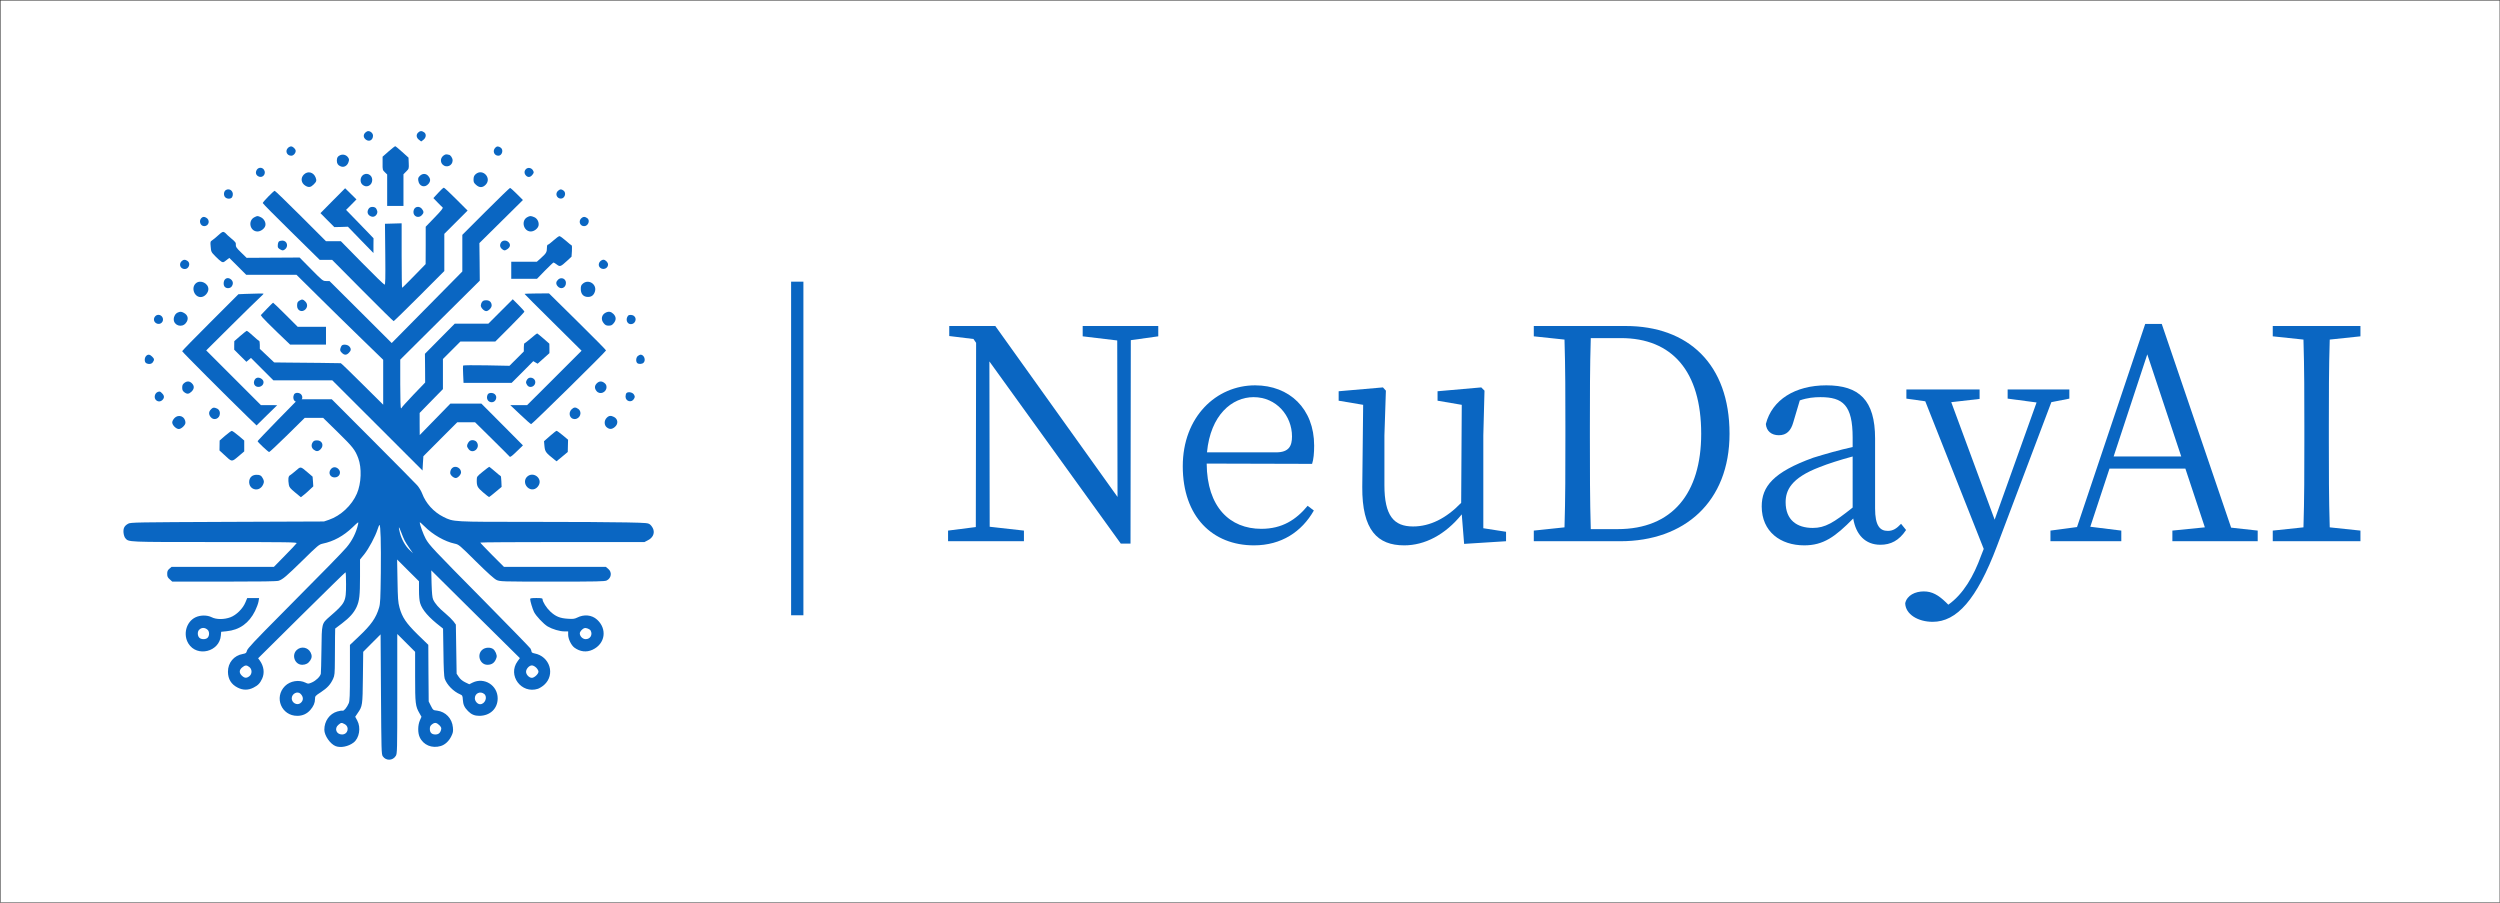 <?xml version="1.0" encoding="UTF-8" standalone="no"?>
<svg
   xmlns:dc="http://purl.org/dc/elements/1.1/"
   xmlns:cc="http://creativecommons.org/ns#"
   xmlns:rdf="http://www.w3.org/1999/02/22-rdf-syntax-ns#"
   xmlns:svg="http://www.w3.org/2000/svg"
   xmlns="http://www.w3.org/2000/svg"
   xmlns:sodipodi="http://sodipodi.sourceforge.net/DTD/sodipodi-0.dtd"
   xmlns:inkscape="http://www.inkscape.org/namespaces/inkscape"
   version="1.1"
   width="1321"
   height="477"
   viewBox="235.66 142.32 1321 477"
   xml:space="preserve"
   id="svg311"
   sodipodi:docname="built.svg"><rect x="235.66" y="142.32" width="1321" height="477" fill="#333333" stroke="none"/><sodipodi:namedview
   pagecolor="#ffffff"
   bordercolor="#666666"
   borderopacity="1"
   objecttolerance="10"
   gridtolerance="10"
   guidetolerance="10"
   inkscape:pageopacity="0"
   inkscape:pageshadow="2"
   inkscape:window-width="640"
   inkscape:window-height="480"
   id="namedview313"
   fit-margin-top="71"
   fit-margin-left="71"
   fit-margin-right="71"
   fit-margin-bottom="71" />
<desc
   id="desc2">Created with Fabric.js 5.3.0</desc>
<defs
   id="defs4">
</defs>
<rect
   width="1320.5"
   height="476.5"
   fill="#ffffff"
   x="235.96"
   y="142.62"
   id="rect6" /><g
   transform="matrix(1.3,0,0,1.3,1110.47,379.29)"
   id="base_text">
		<g
   aria-label="NeuDayAI"
   id="text10"
   style="font-style:normal;font-weight:normal;font-size:120px;font-family:f16249;white-space:pre;opacity:1;fill:#0a66c2;fill-rule:nonzero;stroke:none;stroke-width:1;stroke-linecap:butt;stroke-linejoin:miter;stroke-miterlimit:4;stroke-dasharray:none;stroke-dashoffset:0"><path
     d="m -202.14,-49.78 h -30.72 v 4.2 l 14.04,1.68 0.12,63.6 -49.68,-69.48 h -18.72 v 4.08 l 9.84,1.2 1.08,1.56 -0.12,74.88 -11.28,1.44 v 4.32 h 30.84 v -4.32 l -13.92,-1.56 -0.12,-67.2 53.4,74.04 h 3.96 l 0.12,-82.68 11.16,-1.56 z"
     id="path317" /><path
     d="m -182.34,1.58 c 1.44,-15.24 10.2,-22.44 18.96,-22.44 9.24,0 15.6,7.56 15.6,15.96 0,3.84 -1.2,6.48 -6.48,6.48 z m 42.72,4.68 c 0.6,-1.8 0.84,-4.32 0.84,-7.44 0,-15 -10.08,-24.48 -24,-24.48 -15.84,0 -29.4,12.84 -29.4,32.88 0,20.52 12.12,32.16 28.92,32.16 11.16,0 19.44,-5.52 24.36,-14.16 l -2.52,-1.92 c -4.68,5.64 -10.32,9.36 -18.84,9.36 -12.72,0 -22.08,-8.76 -22.2,-26.52 z"
     id="path319" /><path
     d="M -70.02,32.42 V -5.26 l 0.48,-18.24 -1.32,-1.32 -17.76,1.56 v 3.84 l 9.84,1.68 -0.24,39.84 c -6.12,6.36 -12.72,9.6 -19.56,9.6 -7.8,0 -11.64,-4.32 -11.64,-16.8 V -5.26 l 0.6,-18.24 -1.2,-1.32 -18,1.56 v 3.84 l 9.96,1.68 -0.36,33.36 c -0.12,17.64 6.24,23.76 17.04,23.76 8.4,0 16.68,-4.32 23.4,-12.6 l 0.96,12 17.04,-1.08 v -3.84 z"
     id="path321" /><path
     d="m -26.34,32.78 c -0.36,-11.88 -0.36,-24 -0.36,-37.56 v -4.32 c 0,-12.24 0,-24.24 0.36,-35.76 h 12.24 c 20.88,0 32.64,13.56 32.64,38.88 0,24.24 -11.76,38.76 -33.96,38.76 z m -23.16,-82.56 v 4.2 l 12.48,1.32 c 0.36,11.52 0.36,23.28 0.36,35.16 v 4.32 c 0,13.56 0,25.44 -0.36,36.84 l -12.48,1.32 v 4.32 h 35.16 c 26.04,0 44.4,-15.96 44.4,-43.68 0,-28.32 -16.8,-43.8 -42.24,-43.8 z"
     id="path323" /><path
     d="m 80.1,24.02 c -7.68,6.12 -11.16,8.28 -16.2,8.28 -6.48,0 -11.04,-3.24 -11.04,-10.44 0,-4.8 2.16,-9.84 13.8,-14.28 3.24,-1.32 8.52,-3 13.44,-4.32 z m 19.68,6.6 c -1.8,1.92 -3.24,2.88 -5.4,2.88 -3.24,0 -5.16,-2.16 -5.16,-9.12 V -4.06 c 0,-15.6 -6.48,-21.6 -19.8,-21.6 -12.72,0 -22.08,5.88 -24.6,15.72 0.24,2.88 2.28,4.56 5.28,4.56 3.12,0 4.92,-1.8 5.88,-5.28 l 2.64,-8.88 c 3.12,-1.08 5.88,-1.32 8.4,-1.32 9.12,0 13.08,3.24 13.08,16.44 v 3.84 c -5.52,1.2 -11.28,2.88 -15.96,4.32 -16.32,5.88 -21,11.76 -21,19.8 0,10.32 7.68,15.84 17.28,15.84 7.8,0 12.6,-3.48 19.92,-10.92 1.08,6.6 4.92,10.68 11.04,10.68 4.2,0 7.56,-1.68 10.44,-6 z"
     id="path325" /><path
     d="m 168.179,-23.98 h -25.08 v 3.72 l 11.76,1.56 -17.04,47.64 -17.64,-47.76 11.52,-1.32 v -3.84 h -29.76 v 3.72 l 7.68,1.08 23.76,60 -1.08,2.76 c -3,8.28 -7.2,15.6 -13.32,19.92 l -0.96,-0.96 c -3.12,-3 -5.64,-4.44 -9,-4.44 -3.48,0 -6.84,1.56 -7.56,4.8 0.12,4.56 5.28,7.56 11.16,7.56 9.72,0 17.88,-8.88 26.16,-30.84 l 22.08,-58.44 7.32,-1.44 z"
     id="path327" /><path
     d="m 186.179,3.26 13.68,-41.52 13.8,41.52 z m 47.76,28.92 -28.2,-82.8 h -6.72 l -27.72,82.56 -10.8,1.44 v 4.32 h 28.8 v -4.32 l -12.6,-1.56 7.8,-23.64 h 30.84 l 7.92,23.88 -13.2,1.32 v 4.32 h 34.68 v -4.32 z"
     id="path329" /><path
     d="m 286.499,-45.58 v -4.2 h -35.64 v 4.2 l 12.48,1.32 c 0.36,11.52 0.36,23.28 0.36,34.92 v 6.6 c 0,11.76 0,23.4 -0.36,34.8 l -12.48,1.32 v 4.32 h 35.64 v -4.32 l -12.48,-1.32 c -0.36,-11.52 -0.36,-23.28 -0.36,-34.8 v -6.6 c 0,-11.88 0,-23.52 0.36,-34.92 z"
     id="path331" /></g>
</g><g
   transform="matrix(1.3,0,0,1.3,656.93,379.29)"
   id="separator_line">
<path
   id="rect13"
   style="opacity:1;fill:#0a66c2;fill-rule:nonzero;stroke:none;stroke-width:1;stroke-linecap:butt;stroke-linejoin:miter;stroke-miterlimit:4;stroke-dasharray:none;stroke-dashoffset:0"
   d="m -2.5,-67.8 h 5 V 67.8 h -5 z" />
</g><g
   transform="matrix(0.82,0,0,0.82,444.47,378)"
   id="main_icon">
<g
   id="g308">
		<g
   transform="matrix(0.05,0,0,-0.05,-17.26,-199.84)"
   id="g18">
<path
   style="opacity:1;fill:#0a66c2;fill-rule:nonzero;stroke:none;stroke-width:1;stroke-linecap:butt;stroke-linejoin:miter;stroke-miterlimit:4;stroke-dasharray:none;stroke-dashoffset:0"
   transform="translate(-4680.42,-9078.02)"
   d="m 4640,9120 c -28,-28 -25,-64 7,-89 43,-34 93,-7 93,50 0,30 -31,59 -62,59 -10,0 -27,-9 -38,-20 z"
   stroke-linecap="round"
   id="path16" />
</g>
		<g
   transform="matrix(0.05,0,0,-0.05,16.78,-199.58)"
   id="g22">
<path
   style="opacity:1;fill:#0a66c2;fill-rule:nonzero;stroke:none;stroke-width:1;stroke-linecap:butt;stroke-linejoin:miter;stroke-miterlimit:4;stroke-dasharray:none;stroke-dashoffset:0"
   transform="translate(-5370.5,-9072.61)"
   d="m 5329,9119 c -27,-27 -21,-67 14,-92 l 27,-21 28,21 c 36,27 42,75 10,97 -30,22 -54,20 -79,-5 z"
   stroke-linecap="round"
   id="path20" />
</g>
		<g
   transform="matrix(0.05,0,0,-0.05,-67.08,-190.07)"
   id="g26">
<path
   style="opacity:1;fill:#0a66c2;fill-rule:nonzero;stroke:none;stroke-width:1;stroke-linecap:butt;stroke-linejoin:miter;stroke-miterlimit:4;stroke-dasharray:none;stroke-dashoffset:0"
   transform="translate(-3670.57,-8880)"
   d="m 3630,8920 c -39,-39 -14,-100 43,-100 28,0 57,32 57,62 0,24 -35,58 -60,58 -11,0 -29,-9 -40,-20 z"
   stroke-linecap="round"
   id="path24" />
</g>
		<g
   transform="matrix(0.05,0,0,-0.05,66.29,-190.05)"
   id="g30">
<path
   style="opacity:1;fill:#0a66c2;fill-rule:nonzero;stroke:none;stroke-width:1;stroke-linecap:butt;stroke-linejoin:miter;stroke-miterlimit:4;stroke-dasharray:none;stroke-dashoffset:0"
   transform="translate(-6373.76,-8879.57)"
   d="m 6337,8922 c -38,-42 -13,-102 41,-102 48,0 70,76 30,104 -29,21 -51,20 -71,-2 z"
   stroke-linecap="round"
   id="path28" />
</g>
		<g
   transform="matrix(0.05,0,0,-0.05,0.34,-173.94)"
   id="g34">
<path
   style="opacity:1;fill:#0a66c2;fill-rule:nonzero;stroke:none;stroke-width:1;stroke-linecap:butt;stroke-linejoin:miter;stroke-miterlimit:4;stroke-dasharray:none;stroke-dashoffset:0"
   transform="translate(-5039.99,-8545)"
   d="m 4948,8863 -77,-68 v -86 c -1,-82 0,-86 29,-114 l 30,-29 v -203 -203 h 105 105 v 205 204 l 36,36 c 35,35 35,37 32,107 l -3,71 -81,73 c -45,41 -85,74 -90,74 -5,0 -44,-30 -86,-67 z"
   stroke-linecap="round"
   id="path32" />
</g>
		<g
   transform="matrix(0.05,0,0,-0.05,-33.67,-183.84)"
   id="g38">
<path
   style="opacity:1;fill:#0a66c2;fill-rule:nonzero;stroke:none;stroke-width:1;stroke-linecap:butt;stroke-linejoin:miter;stroke-miterlimit:4;stroke-dasharray:none;stroke-dashoffset:0"
   transform="translate(-4348.36,-8753.41)"
   d="m 4313,8825 c -32,-14 -43,-32 -43,-71 0,-37 15,-60 49,-73 41,-18 85,6 101,54 10,30 9,40 -4,59 -22,34 -65,47 -103,31 z"
   stroke-linecap="round"
   id="path36" />
</g>
		<g
   transform="matrix(0.05,0,0,-0.05,33.25,-184.09)"
   id="g42">
<path
   style="opacity:1;fill:#0a66c2;fill-rule:nonzero;stroke:none;stroke-width:1;stroke-linecap:butt;stroke-linejoin:miter;stroke-miterlimit:4;stroke-dasharray:none;stroke-dashoffset:0"
   transform="translate(-5704.59,-8758.32)"
   d="m 5675,8828 c -51,-27 -61,-89 -22,-126 49,-46 127,-12 127,56 0,30 -28,72 -49,72 -5,0 -15,2 -23,5 -7,2 -22,0 -33,-7 z"
   stroke-linecap="round"
   id="path40" />
</g>
		<g
   transform="matrix(0.05,0,0,-0.05,-86.86,-176.34)"
   id="g46">
<path
   style="opacity:1;fill:#0a66c2;fill-rule:nonzero;stroke:none;stroke-width:1;stroke-linecap:butt;stroke-linejoin:miter;stroke-miterlimit:4;stroke-dasharray:none;stroke-dashoffset:0"
   transform="translate(-3269.51,-8601.66)"
   d="m 3224,8636 c -21,-34 -14,-67 18,-85 54,-31 109,31 74,84 -22,34 -70,34 -92,1 z"
   stroke-linecap="round"
   id="path44" />
</g>
		<g
   transform="matrix(0.05,0,0,-0.05,86.32,-176.29)"
   id="g50">
<path
   style="opacity:1;fill:#0a66c2;fill-rule:nonzero;stroke:none;stroke-width:1;stroke-linecap:butt;stroke-linejoin:miter;stroke-miterlimit:4;stroke-dasharray:none;stroke-dashoffset:0"
   transform="translate(-6779.94,-8600.77)"
   d="m 6737,8642 c -23,-25 -21,-58 4,-83 26,-26 57,-21 83,14 19,26 19,30 5,55 -19,34 -67,42 -92,14 z"
   stroke-linecap="round"
   id="path48" />
</g>
		<g
   transform="matrix(0.05,0,0,-0.05,-55.56,-171.64)"
   id="g54">
<path
   style="opacity:1;fill:#0a66c2;fill-rule:nonzero;stroke:none;stroke-width:1;stroke-linecap:butt;stroke-linejoin:miter;stroke-miterlimit:4;stroke-dasharray:none;stroke-dashoffset:0"
   transform="translate(-3904.97,-8505.54)"
   d="m 3839,8571 c -45,-45 -35,-111 21,-144 42,-25 68,-21 106,17 36,36 40,50 25,89 -27,70 -101,89 -152,38 z"
   stroke-linecap="round"
   id="path52" />
</g>
		<g
   transform="matrix(0.05,0,0,-0.05,55.09,-171.63)"
   id="g58">
<path
   style="opacity:1;fill:#0a66c2;fill-rule:nonzero;stroke:none;stroke-width:1;stroke-linecap:butt;stroke-linejoin:miter;stroke-miterlimit:4;stroke-dasharray:none;stroke-dashoffset:0"
   transform="translate(-6147.87,-8505.31)"
   d="m 6084,8577 c -20,-18 -27,-33 -28,-66 -1,-36 4,-47 32,-72 43,-39 84,-39 123,0 85,85 -36,216 -127,138 z"
   stroke-linecap="round"
   id="path56" />
</g>
		<g
   transform="matrix(0.05,0,0,-0.05,-18.53,-171.37)"
   id="g62">
<path
   style="opacity:1;fill:#0a66c2;fill-rule:nonzero;stroke:none;stroke-width:1;stroke-linecap:butt;stroke-linejoin:miter;stroke-miterlimit:4;stroke-dasharray:none;stroke-dashoffset:0"
   transform="translate(-4655,-8500.48)"
   d="m 4602,8557 c -30,-32 -29,-87 1,-115 51,-48 127,-12 127,61 0,70 -81,104 -128,54 z"
   stroke-linecap="round"
   id="path60" />
</g>
		<g
   transform="matrix(0.05,0,0,-0.05,18.66,-171.35)"
   id="g66">
<path
   style="opacity:1;fill:#0a66c2;fill-rule:nonzero;stroke:none;stroke-width:1;stroke-linecap:butt;stroke-linejoin:miter;stroke-miterlimit:4;stroke-dasharray:none;stroke-dashoffset:0"
   transform="translate(-5408.94,-8500.09)"
   d="m 5353,8554 c -21,-21 -24,-32 -19,-62 11,-74 84,-96 131,-40 30,36 28,68 -7,106 -29,30 -72,29 -105,-4 z"
   stroke-linecap="round"
   id="path64" />
</g>
		<g
   transform="matrix(0.05,0,0,-0.05,-107.45,-162.39)"
   id="g70">
<path
   style="opacity:1;fill:#0a66c2;fill-rule:nonzero;stroke:none;stroke-width:1;stroke-linecap:butt;stroke-linejoin:miter;stroke-miterlimit:4;stroke-dasharray:none;stroke-dashoffset:0"
   transform="translate(-2852.13,-8319.04)"
   d="m 2819,8370 c -25,-15 -32,-58 -14,-86 20,-31 79,-34 95,-5 32,62 -24,124 -81,91 z"
   stroke-linecap="round"
   id="path68" />
</g>
		<g
   transform="matrix(0.05,0,0,-0.05,-31.05,-145.24)"
   id="g74">
<path
   style="opacity:1;fill:#0a66c2;fill-rule:nonzero;stroke:none;stroke-width:1;stroke-linecap:butt;stroke-linejoin:miter;stroke-miterlimit:4;stroke-dasharray:none;stroke-dashoffset:0"
   transform="translate(-4408,-7962.5)"
   d="m 4225,8220 -159,-161 89,-90 90,-90 87,2 88,3 164,-170 165,-169 v 95 l 1,95 -62,65 c -34,36 -114,118 -177,183 l -115,118 67,67 67,68 -73,72 -73,72 z"
   stroke-linecap="round"
   id="path72" />
</g>
		<g
   transform="matrix(0.05,0,0,-0.05,106.7,-162.41)"
   id="g78">
<path
   style="opacity:1;fill:#0a66c2;fill-rule:nonzero;stroke:none;stroke-width:1;stroke-linecap:butt;stroke-linejoin:miter;stroke-miterlimit:4;stroke-dasharray:none;stroke-dashoffset:0"
   transform="translate(-7193.14,-8319.38)"
   d="m 7160,8362 c -44,-35 -20,-102 35,-102 51,0 74,75 33,104 -29,20 -41,20 -68,-2 z"
   stroke-linecap="round"
   id="path76" />
</g>
		<g
   transform="matrix(0.05,0,0,-0.05,-19.33,-123.47)"
   id="g82">
<path
   style="opacity:1;fill:#0a66c2;fill-rule:nonzero;stroke:none;stroke-width:1;stroke-linecap:butt;stroke-linejoin:miter;stroke-miterlimit:4;stroke-dasharray:none;stroke-dashoffset:0"
   transform="translate(-4670,-7510)"
   d="m 5611,8303 -62,-67 53,-55 c 29,-30 59,-60 66,-65 9,-8 -15,-39 -103,-130 l -115,-119 v -241 l -1,-241 -148,-152 c -82,-84 -151,-153 -155,-153 -3,0 -6,187 -6,415 v 416 l -107,-3 -108,-3 4,-392 c 3,-318 1,-393 -9,-393 -7,0 -137,126 -288,280 l -275,280 h -96 -96 l -325,325 c -179,179 -330,325 -336,325 -13,0 -154,-144 -154,-158 0,-6 165,-173 367,-371 l 367,-361 h 80 80 l 392,-395 c 215,-217 396,-395 401,-395 4,0 153,145 331,323 l 322,323 v 239 240 l 150,150 150,150 -147,147 c -81,82 -153,148 -159,148 -7,0 -40,-30 -73,-67 z"
   stroke-linecap="round"
   id="path80" />
</g>
		<g
   transform="matrix(0.05,0,0,-0.05,-17.88,-75.27)"
   id="g86">
<path
   style="opacity:1;fill:#0a66c2;fill-rule:nonzero;stroke:none;stroke-width:1;stroke-linecap:butt;stroke-linejoin:miter;stroke-miterlimit:4;stroke-dasharray:none;stroke-dashoffset:0"
   transform="translate(-4716.96,-6509)"
   d="m 6242,8027 -302,-302 v -236 -236 l -455,-461 -455,-461 -401,400 -401,399 h -43 c -42,0 -46,3 -192,151 l -150,152 -341,-2 -342,-2 -71,69 c -61,59 -70,74 -68,99 3,26 -5,37 -58,81 -34,28 -64,56 -68,62 -3,5 -15,15 -25,20 -16,9 -29,2 -74,-39 -30,-28 -66,-57 -80,-66 -24,-16 -25,-20 -19,-83 5,-65 7,-69 60,-123 30,-31 66,-63 79,-70 22,-11 28,-9 62,19 l 39,30 109,-109 109,-109 h 324 324 l 271,-268 c 149,-148 400,-394 559,-548 l 287,-279 v -289 -290 l -269,267 c -147,147 -272,267 -277,268 -12,1 -471,7 -689,8 l -170,2 -92,87 -93,88 v 52 c 0,29 -4,52 -10,52 -5,0 -41,30 -80,66 -38,36 -74,64 -80,62 -6,-2 -44,-33 -85,-68 l -74,-65 -1,-55 v -55 l 78,-78 79,-78 30,25 29,25 145,-145 144,-144 h 379 380 l 582,-581 581,-581 5,92 6,92 218,219 219,219 h 114 115 l 220,-217 c 121,-120 224,-222 228,-228 4,-6 31,13 64,45 31,30 67,66 81,78 l 24,24 -267,269 -268,269 h -200 -200 l -197,-202 -198,-203 -1,143 v 142 l 150,154 150,153 v 194 194 l 113,113 112,112 h 225 225 l 188,188 c 103,103 187,192 187,197 0,6 -34,44 -75,85 l -75,75 -158,-158 -157,-157 h -216 -217 l -192,-194 -192,-194 2,-185 1,-185 -151,-157 c -82,-87 -150,-161 -150,-166 0,-5 -4,-9 -10,-9 -6,0 -10,111 -10,313 v 314 l 512,509 513,509 -2,242 -3,242 280,277 281,278 -78,78 c -43,43 -82,78 -88,78 -5,0 -146,-136 -313,-303 z"
   stroke-linecap="round"
   id="path84" />
</g>
		<g
   transform="matrix(0.05,0,0,-0.05,-14.63,-150.91)"
   id="g90">
<path
   style="opacity:1;fill:#0a66c2;fill-rule:nonzero;stroke:none;stroke-width:1;stroke-linecap:butt;stroke-linejoin:miter;stroke-miterlimit:4;stroke-dasharray:none;stroke-dashoffset:0"
   transform="translate(-4733.82,-8086.2)"
   d="m 4686,8128 c -31,-44 -13,-91 40,-104 38,-10 77,31 70,71 -4,16 -14,36 -23,43 -27,19 -70,15 -87,-10 z"
   stroke-linecap="round"
   id="path88" />
</g>
		<g
   transform="matrix(0.05,0,0,-0.05,14.99,-150.87)"
   id="g94">
<path
   style="opacity:1;fill:#0a66c2;fill-rule:nonzero;stroke:none;stroke-width:1;stroke-linecap:butt;stroke-linejoin:miter;stroke-miterlimit:4;stroke-dasharray:none;stroke-dashoffset:0"
   transform="translate(-5334.38,-8085.32)"
   d="m 5287,8132 c -10,-10 -17,-32 -17,-49 0,-59 67,-84 108,-40 27,29 28,47 1,81 -24,31 -68,35 -92,8 z"
   stroke-linecap="round"
   id="path92" />
</g>
		<g
   transform="matrix(0.05,0,0,-0.05,-88.44,-143.21)"
   id="g98">
<path
   style="opacity:1;fill:#0a66c2;fill-rule:nonzero;stroke:none;stroke-width:1;stroke-linecap:butt;stroke-linejoin:miter;stroke-miterlimit:4;stroke-dasharray:none;stroke-dashoffset:0"
   transform="translate(-3238.56,-7929.25)"
   d="m 3194,8014 c -89,-44 -59,-184 39,-184 42,0 92,37 101,75 10,39 -17,89 -57,108 -42,20 -44,21 -83,1 z"
   stroke-linecap="round"
   id="path96" />
</g>
		<g
   transform="matrix(0.05,0,0,-0.05,87.62,-143.21)"
   id="g102">
<path
   style="opacity:1;fill:#0a66c2;fill-rule:nonzero;stroke:none;stroke-width:1;stroke-linecap:butt;stroke-linejoin:miter;stroke-miterlimit:4;stroke-dasharray:none;stroke-dashoffset:0"
   transform="translate(-6807.36,-7929.19)"
   d="m 6757,8014 c -83,-45 -48,-184 46,-184 43,0 92,38 100,77 8,44 -17,92 -57,108 -43,18 -54,18 -89,-1 z"
   stroke-linecap="round"
   id="path100" />
</g>
		<g
   transform="matrix(0.05,0,0,-0.05,-122.97,-144.67)"
   id="g106">
<path
   style="opacity:1;fill:#0a66c2;fill-rule:nonzero;stroke:none;stroke-width:1;stroke-linecap:butt;stroke-linejoin:miter;stroke-miterlimit:4;stroke-dasharray:none;stroke-dashoffset:0"
   transform="translate(-2537.47,-7959.72)"
   d="m 2497,8002 c -34,-38 -9,-102 39,-102 62,1 80,80 24,110 -27,15 -45,12 -63,-8 z"
   stroke-linecap="round"
   id="path104" />
</g>
		<g
   transform="matrix(0.05,0,0,-0.05,121.83,-144.65)"
   id="g110">
<path
   style="opacity:1;fill:#0a66c2;fill-rule:nonzero;stroke:none;stroke-width:1;stroke-linecap:butt;stroke-linejoin:miter;stroke-miterlimit:4;stroke-dasharray:none;stroke-dashoffset:0"
   transform="translate(-7499.74,-7959.46)"
   d="m 7460,8000 c -38,-38 -14,-100 38,-100 53,0 82,75 40,104 -30,21 -54,20 -78,-4 z"
   stroke-linecap="round"
   id="path108" />
</g>
		<g
   transform="matrix(0.05,0,0,-0.05,94.37,-121.51)"
   id="g114">
<path
   style="opacity:1;fill:#0a66c2;fill-rule:nonzero;stroke:none;stroke-width:1;stroke-linecap:butt;stroke-linejoin:miter;stroke-miterlimit:4;stroke-dasharray:none;stroke-dashoffset:0"
   transform="translate(-6951.5,-7485)"
   d="m 7105,7705 c -33,-30 -66,-55 -72,-55 -8,0 -13,-14 -13,-37 0,-59 -9,-74 -71,-130 l -59,-53 h -165 -165 v -110 -110 h 166 166 l 102,105 c 57,58 107,105 111,105 4,0 24,-12 42,-26 42,-32 50,-28 134,49 l 56,52 5,73 c 2,39 1,72 -3,72 -3,0 -37,27 -74,60 -37,33 -75,60 -84,60 -9,-1 -43,-25 -76,-55 z"
   stroke-linecap="round"
   id="path112" />
</g>
		<g
   transform="matrix(0.05,0,0,-0.05,-72.66,-129.23)"
   id="g118">
<path
   style="opacity:1;fill:#0a66c2;fill-rule:nonzero;stroke:none;stroke-width:1;stroke-linecap:butt;stroke-linejoin:miter;stroke-miterlimit:4;stroke-dasharray:none;stroke-dashoffset:0"
   transform="translate(-3557.35,-7646.81)"
   d="m 3511,7697 c -11,-14 -15,-38 -13,-69 1,-10 16,-25 33,-33 28,-15 33,-15 55,-1 54,36 34,116 -30,116 -18,0 -39,-6 -45,-13 z"
   stroke-linecap="round"
   id="path116" />
</g>
		<g
   transform="matrix(0.05,0,0,-0.05,70.79,-129.23)"
   id="g122">
<path
   style="opacity:1;fill:#0a66c2;fill-rule:nonzero;stroke:none;stroke-width:1;stroke-linecap:butt;stroke-linejoin:miter;stroke-miterlimit:4;stroke-dasharray:none;stroke-dashoffset:0"
   transform="translate(-6465.23,-7646.76)"
   d="m 6414,7686 c -21,-33 -15,-65 17,-89 23,-16 30,-17 50,-6 51,27 62,66 29,99 -28,28 -76,26 -96,-4 z"
   stroke-linecap="round"
   id="path120" />
</g>
		<g
   transform="matrix(0.05,0,0,-0.05,-135.66,-117.02)"
   id="g126">
<path
   style="opacity:1;fill:#0a66c2;fill-rule:nonzero;stroke:none;stroke-width:1;stroke-linecap:butt;stroke-linejoin:miter;stroke-miterlimit:4;stroke-dasharray:none;stroke-dashoffset:0"
   transform="translate(-2280.35,-7399.46)"
   d="m 2240,7440 c -39,-39 -14,-100 42,-100 53,0 79,74 36,104 -30,21 -54,20 -78,-4 z"
   stroke-linecap="round"
   id="path124" />
</g>
		<g
   transform="matrix(0.05,0,0,-0.05,134.19,-117.08)"
   id="g130">
<path
   style="opacity:1;fill:#0a66c2;fill-rule:nonzero;stroke:none;stroke-width:1;stroke-linecap:butt;stroke-linejoin:miter;stroke-miterlimit:4;stroke-dasharray:none;stroke-dashoffset:0"
   transform="translate(-7750.3,-7400.46)"
   d="m 7710,7440 c -25,-25 -26,-62 -2,-83 39,-35 102,-9 102,41 0,28 -34,62 -60,62 -11,0 -29,-9 -40,-20 z"
   stroke-linecap="round"
   id="path128" />
</g>
		<g
   transform="matrix(0.05,0,0,-0.05,-107.56,-104.96)"
   id="g134">
<path
   style="opacity:1;fill:#0a66c2;fill-rule:nonzero;stroke:none;stroke-width:1;stroke-linecap:butt;stroke-linejoin:miter;stroke-miterlimit:4;stroke-dasharray:none;stroke-dashoffset:0"
   transform="translate(-2849.93,-7154.73)"
   d="m 2807,7202 c -21,-23 -22,-76 -1,-96 23,-24 70,-20 88,6 22,31 20,64 -6,88 -27,25 -60,26 -81,2 z"
   stroke-linecap="round"
   id="path132" />
</g>
		<g
   transform="matrix(0.05,0,0,-0.05,106.93,-104.93)"
   id="g138">
<path
   style="opacity:1;fill:#0a66c2;fill-rule:nonzero;stroke:none;stroke-width:1;stroke-linecap:butt;stroke-linejoin:miter;stroke-miterlimit:4;stroke-dasharray:none;stroke-dashoffset:0"
   transform="translate(-7197.75,-7154.22)"
   d="m 7162,7203 c -31,-28 -35,-56 -11,-86 40,-51 109,-25 109,41 0,53 -58,79 -98,45 z"
   stroke-linecap="round"
   id="path136" />
</g>
		<g
   transform="matrix(0.05,0,0,-0.05,-125.18,-100.94)"
   id="g142">
<path
   style="opacity:1;fill:#0a66c2;fill-rule:nonzero;stroke:none;stroke-width:1;stroke-linecap:butt;stroke-linejoin:miter;stroke-miterlimit:4;stroke-dasharray:none;stroke-dashoffset:0"
   transform="translate(-2493.73,-7072.49)"
   d="m 2431,7153 c -73,-60 -17,-195 74,-178 43,7 85,57 85,101 0,75 -101,124 -159,77 z"
   stroke-linecap="round"
   id="path140" />
</g>
		<g
   transform="matrix(0.05,0,0,-0.05,124.28,-100.96)"
   id="g146">
<path
   style="opacity:1;fill:#0a66c2;fill-rule:nonzero;stroke:none;stroke-width:1;stroke-linecap:butt;stroke-linejoin:miter;stroke-miterlimit:4;stroke-dasharray:none;stroke-dashoffset:0"
   transform="translate(-7550.33,-7072.85)"
   d="m 7484,7147 c -23,-20 -27,-32 -27,-71 0,-63 34,-101 92,-101 48,0 77,24 91,73 25,92 -84,161 -156,99 z"
   stroke-linecap="round"
   id="path144" />
</g>
		<g
   transform="matrix(0.05,0,0,-0.05,-106.64,-55.77)"
   id="g150">
<path
   style="opacity:1;fill:#0a66c2;fill-rule:nonzero;stroke:none;stroke-width:1;stroke-linecap:butt;stroke-linejoin:miter;stroke-miterlimit:4;stroke-dasharray:none;stroke-dashoffset:0"
   transform="translate(-2882.5,-6138.1)"
   d="m 3080,6983 -85,-4 -362,-362 c -200,-199 -363,-367 -363,-372 0,-9 578,-588 852,-854 l 107,-103 133,131 133,130 -105,1 h -105 l -353,353 -352,352 317,315 c 175,174 342,337 371,363 28,26 52,50 52,52 0,5 -73,4 -240,-2 z"
   stroke-linecap="round"
   id="path148" />
</g>
		<g
   transform="matrix(0.05,0,0,-0.05,105.02,-56.23)"
   id="g154">
<path
   style="opacity:1;fill:#0a66c2;fill-rule:nonzero;stroke:none;stroke-width:1;stroke-linecap:butt;stroke-linejoin:miter;stroke-miterlimit:4;stroke-dasharray:none;stroke-dashoffset:0"
   transform="translate(-7173,-6147.5)"
   d="m 6740,6983 c 0,-2 165,-168 368,-368 l 367,-364 -351,-351 -351,-350 h -108 -109 l 129,-122 c 71,-68 134,-123 140,-123 14,0 965,936 965,950 0,6 -165,173 -367,372 l -368,363 -157,-1 c -87,-1 -158,-3 -158,-6 z"
   stroke-linecap="round"
   id="path152" />
</g>
		<g
   transform="matrix(0.05,0,0,-0.05,-59.98,-90.67)"
   id="g158">
<path
   style="opacity:1;fill:#0a66c2;fill-rule:nonzero;stroke:none;stroke-width:1;stroke-linecap:butt;stroke-linejoin:miter;stroke-miterlimit:4;stroke-dasharray:none;stroke-dashoffset:0"
   transform="translate(-3814.51,-6864.75)"
   d="m 3785,6928 c -29,-16 -35,-28 -35,-70 0,-63 65,-90 108,-45 29,31 28,72 -3,102 -27,28 -40,30 -70,13 z"
   stroke-linecap="round"
   id="path156" />
</g>
		<g
   transform="matrix(0.05,0,0,-0.05,58.68,-90.43)"
   id="g162">
<path
   style="opacity:1;fill:#0a66c2;fill-rule:nonzero;stroke:none;stroke-width:1;stroke-linecap:butt;stroke-linejoin:miter;stroke-miterlimit:4;stroke-dasharray:none;stroke-dashoffset:0"
   transform="translate(-6220,-6860)"
   d="m 6166,6908 c -9,-12 -16,-33 -16,-46 0,-29 42,-72 70,-72 28,0 70,43 70,72 0,42 -27,68 -70,68 -29,0 -43,-6 -54,-22 z"
   stroke-linecap="round"
   id="path160" />
</g>
		<g
   transform="matrix(0.05,0,0,-0.05,-65.58,-78.84)"
   id="g166">
<path
   style="opacity:1;fill:#0a66c2;fill-rule:nonzero;stroke:none;stroke-width:1;stroke-linecap:butt;stroke-linejoin:miter;stroke-miterlimit:4;stroke-dasharray:none;stroke-dashoffset:0"
   transform="translate(-3710,-6620)"
   d="m 3366,6810 -76,-80 20,-28 c 11,-15 96,-100 189,-190 l 169,-162 h 231 231 v 115 115 h -183 -182 l -155,155 c -85,85 -158,155 -161,155 -4,0 -41,-36 -83,-80 z"
   stroke-linecap="round"
   id="path164" />
</g>
		<g
   transform="matrix(0.05,0,0,-0.05,-138.19,-82.01)"
   id="g170">
<path
   style="opacity:1;fill:#0a66c2;fill-rule:nonzero;stroke:none;stroke-width:1;stroke-linecap:butt;stroke-linejoin:miter;stroke-miterlimit:4;stroke-dasharray:none;stroke-dashoffset:0"
   transform="translate(-2229.93,-6688.92)"
   d="m 2194,6770 c -31,-12 -54,-49 -54,-88 0,-79 102,-113 154,-51 42,49 32,105 -24,134 -32,17 -45,18 -76,5 z"
   stroke-linecap="round"
   id="path168" />
</g>
		<g
   transform="matrix(0.05,0,0,-0.05,137.63,-82.04)"
   id="g174">
<path
   style="opacity:1;fill:#0a66c2;fill-rule:nonzero;stroke:none;stroke-width:1;stroke-linecap:butt;stroke-linejoin:miter;stroke-miterlimit:4;stroke-dasharray:none;stroke-dashoffset:0"
   transform="translate(-7820.71,-6689.47)"
   d="m 7780,6767 c -53,-27 -64,-89 -24,-136 20,-25 34,-31 64,-31 30,0 44,6 64,31 35,41 34,83 -3,120 -32,31 -61,36 -101,16 z"
   stroke-linecap="round"
   id="path172" />
</g>
		<g
   transform="matrix(0.05,0,0,-0.05,-152.52,-81.6)"
   id="g178">
<path
   style="opacity:1;fill:#0a66c2;fill-rule:nonzero;stroke:none;stroke-width:1;stroke-linecap:butt;stroke-linejoin:miter;stroke-miterlimit:4;stroke-dasharray:none;stroke-dashoffset:0"
   transform="translate(-1938.68,-6681.39)"
   d="m 1897,6722 c -26,-28 -21,-69 9,-88 55,-37 117,25 80,80 -20,31 -65,35 -89,8 z"
   stroke-linecap="round"
   id="path176" />
</g>
		<g
   transform="matrix(0.05,0,0,-0.05,152.06,-81.52)"
   id="g182">
<path
   style="opacity:1;fill:#0a66c2;fill-rule:nonzero;stroke:none;stroke-width:1;stroke-linecap:butt;stroke-linejoin:miter;stroke-miterlimit:4;stroke-dasharray:none;stroke-dashoffset:0"
   transform="translate(-8112.45,-6679.75)"
   d="m 8072,6728 c -35,-45 -14,-108 37,-108 54,0 82,68 43,103 -22,20 -65,22 -80,5 z"
   stroke-linecap="round"
   id="path180" />
</g>
		<g
   transform="matrix(0.05,0,0,-0.05,71.54,-56.62)"
   id="g186">
<path
   style="opacity:1;fill:#0a66c2;fill-rule:nonzero;stroke:none;stroke-width:1;stroke-linecap:butt;stroke-linejoin:miter;stroke-miterlimit:4;stroke-dasharray:none;stroke-dashoffset:0"
   transform="translate(-6492.8,-6168.51)"
   d="m 6811,6424 c -41,-35 -78,-64 -83,-64 -4,0 -8,-24 -8,-53 v -52 l -92,-92 -93,-93 -296,6 c -163,3 -299,2 -302,-3 -2,-4 -2,-56 1,-115 l 5,-108 h 310 310 l 140,140 139,140 28,-17 28,-16 76,68 76,68 v 61 l -1,61 -74,65 c -41,35 -78,66 -82,67 -4,1 -41,-27 -82,-63 z"
   stroke-linecap="round"
   id="path184" />
</g>
		<g
   transform="matrix(0.05,0,0,-0.05,-32.04,-62.09)"
   id="g190">
<path
   style="opacity:1;fill:#0a66c2;fill-rule:nonzero;stroke:none;stroke-width:1;stroke-linecap:butt;stroke-linejoin:miter;stroke-miterlimit:4;stroke-dasharray:none;stroke-dashoffset:0"
   transform="translate(-4381,-6285.64)"
   d="m 4332,6337 c -6,-6 -13,-24 -17,-39 -5,-21 -1,-33 19,-52 32,-33 60,-33 91,-1 30,29 32,54 5,83 -23,25 -81,30 -98,9 z"
   stroke-linecap="round"
   id="path188" />
</g>
		<g
   transform="matrix(0.05,0,0,-0.05,-158.4,-55.86)"
   id="g194">
<path
   style="opacity:1;fill:#0a66c2;fill-rule:nonzero;stroke:none;stroke-width:1;stroke-linecap:butt;stroke-linejoin:miter;stroke-miterlimit:4;stroke-dasharray:none;stroke-dashoffset:0"
   transform="translate(-1819.41,-6159.62)"
   d="m 1777,6202 c -24,-26 -22,-79 2,-92 32,-17 69,-12 85,12 22,31 20,45 -9,73 -29,30 -56,32 -78,7 z"
   stroke-linecap="round"
   id="path192" />
</g>
		<g
   transform="matrix(0.05,0,0,-0.05,158.06,-55.89)"
   id="g198">
<path
   style="opacity:1;fill:#0a66c2;fill-rule:nonzero;stroke:none;stroke-width:1;stroke-linecap:butt;stroke-linejoin:miter;stroke-miterlimit:4;stroke-dasharray:none;stroke-dashoffset:0"
   transform="translate(-8234.04,-6160.2)"
   d="m 8202,6204 c -25,-17 -31,-71 -10,-92 17,-17 64,-15 82,4 33,33 7,104 -39,104 -6,0 -21,-7 -33,-16 z"
   stroke-linecap="round"
   id="path196" />
</g>
		<g
   transform="matrix(0.05,0,0,-0.05,-87.93,-41.07)"
   id="g202">
<path
   style="opacity:1;fill:#0a66c2;fill-rule:nonzero;stroke:none;stroke-width:1;stroke-linecap:butt;stroke-linejoin:miter;stroke-miterlimit:4;stroke-dasharray:none;stroke-dashoffset:0"
   transform="translate(-3247.93,-5859.78)"
   d="m 3214,5912 c -23,-15 -34,-50 -25,-75 24,-62 121,-41 121,25 0,40 -63,73 -96,50 z"
   stroke-linecap="round"
   id="path200" />
</g>
		<g
   transform="matrix(0.05,0,0,-0.05,87.31,-41.06)"
   id="g206">
<path
   style="opacity:1;fill:#0a66c2;fill-rule:nonzero;stroke:none;stroke-width:1;stroke-linecap:butt;stroke-linejoin:miter;stroke-miterlimit:4;stroke-dasharray:none;stroke-dashoffset:0"
   transform="translate(-6800,-5859.64)"
   d="m 6756,5898 c -9,-12 -16,-29 -16,-38 0,-9 7,-26 16,-38 31,-45 104,-17 104,40 0,53 -74,79 -104,36 z"
   stroke-linecap="round"
   id="path204" />
</g>
		<g
   transform="matrix(0.05,0,0,-0.05,-133.51,-37.66)"
   id="g210">
<path
   style="opacity:1;fill:#0a66c2;fill-rule:nonzero;stroke:none;stroke-width:1;stroke-linecap:butt;stroke-linejoin:miter;stroke-miterlimit:4;stroke-dasharray:none;stroke-dashoffset:0"
   transform="translate(-2324.45,-5790.2)"
   d="m 2276,5849 c -20,-16 -26,-29 -26,-59 0,-30 6,-43 26,-59 36,-28 60,-26 95,8 36,36 37,73 4,106 -30,30 -64,32 -99,4 z"
   stroke-linecap="round"
   id="path208" />
</g>
		<g
   transform="matrix(0.05,0,0,-0.05,132.46,-37.86)"
   id="g214">
<path
   style="opacity:1;fill:#0a66c2;fill-rule:nonzero;stroke:none;stroke-width:1;stroke-linecap:butt;stroke-linejoin:miter;stroke-miterlimit:4;stroke-dasharray:none;stroke-dashoffset:0"
   transform="translate(-7715.6,-5794.24)"
   d="m 7665,5845 c -30,-30 -32,-64 -4,-99 42,-54 129,-19 129,51 0,22 -8,38 -26,52 -35,28 -69,26 -99,-4 z"
   stroke-linecap="round"
   id="path212" />
</g>
		<g
   transform="matrix(0.05,0,0,-0.05,-151.98,-31.93)"
   id="g218">
<path
   style="opacity:1;fill:#0a66c2;fill-rule:nonzero;stroke:none;stroke-width:1;stroke-linecap:butt;stroke-linejoin:miter;stroke-miterlimit:4;stroke-dasharray:none;stroke-dashoffset:0"
   transform="translate(-1949.52,-5674.48)"
   d="m 1930,5733 c -41,-15 -54,-78 -22,-106 25,-23 58,-21 82,3 27,27 25,56 -5,85 -25,26 -29,27 -55,18 z"
   stroke-linecap="round"
   id="path216" />
</g>
		<g
   transform="matrix(0.05,0,0,-0.05,151.41,-31.76)"
   id="g222">
<path
   style="opacity:1;fill:#0a66c2;fill-rule:nonzero;stroke:none;stroke-width:1;stroke-linecap:butt;stroke-linejoin:miter;stroke-miterlimit:4;stroke-dasharray:none;stroke-dashoffset:0"
   transform="translate(-8099.44,-5671.01)"
   d="m 8052,5718 c -6,-6 -12,-27 -12,-45 0,-63 80,-84 110,-27 12,22 12,29 -1,52 -16,30 -75,42 -97,20 z"
   stroke-linecap="round"
   id="path220" />
</g>
		<g
   transform="matrix(0.05,0,0,-0.05,-62.74,-31.27)"
   id="g226">
<path
   style="opacity:1;fill:#0a66c2;fill-rule:nonzero;stroke:none;stroke-width:1;stroke-linecap:butt;stroke-linejoin:miter;stroke-miterlimit:4;stroke-dasharray:none;stroke-dashoffset:0"
   transform="translate(-3758.5,-5661.08)"
   d="m 3710,5701 c -15,-30 -12,-66 8,-84 52,-47 126,20 88,78 -21,32 -80,35 -96,6 z"
   stroke-linecap="round"
   id="path224" />
</g>
		<g
   transform="matrix(0.05,0,0,-0.05,62.15,-31.21)"
   id="g230">
<path
   style="opacity:1;fill:#0a66c2;fill-rule:nonzero;stroke:none;stroke-width:1;stroke-linecap:butt;stroke-linejoin:miter;stroke-miterlimit:4;stroke-dasharray:none;stroke-dashoffset:0"
   transform="translate(-6290.12,-5660.02)"
   d="m 6240,5701 c -25,-49 1,-101 52,-101 51,0 78,69 40,103 -26,24 -79,22 -92,-2 z"
   stroke-linecap="round"
   id="path228" />
</g>
		<g
   transform="matrix(0.05,0,0,-0.05,-4.24,86.01)"
   id="g234">
<path
   style="opacity:1;fill:#0a66c2;fill-rule:nonzero;stroke:none;stroke-width:1;stroke-linecap:butt;stroke-linejoin:miter;stroke-miterlimit:4;stroke-dasharray:none;stroke-dashoffset:0"
   transform="translate(-5028.33,-3227.29)"
   d="m 3601,5284 c -143,-147 -261,-270 -261,-274 0,-11 137,-140 149,-140 6,0 112,99 235,220 l 223,220 h 119 119 l 187,-183 c 195,-191 224,-227 265,-336 47,-125 40,-323 -17,-456 -65,-152 -208,-286 -360,-338 l -65,-22 -1245,-5 c -1167,-5 -1247,-6 -1277,-23 -50,-27 -66,-59 -61,-117 3,-29 13,-59 24,-71 45,-50 10,-49 1149,-49 950,0 1065,-2 1058,-15 -5,-9 -73,-81 -151,-160 l -142,-145 h -660 -659 l -28,-24 c -22,-19 -28,-32 -28,-66 0,-35 6,-47 33,-71 l 32,-29 h 669 c 476,0 678,3 702,11 55,19 97,55 313,266 191,188 208,202 254,212 143,30 269,99 386,211 78,75 79,75 71,40 -23,-106 -75,-212 -150,-300 -56,-66 -276,-291 -846,-865 -337,-339 -429,-437 -436,-465 -8,-31 -14,-35 -52,-42 -116,-20 -194,-113 -193,-231 1,-94 42,-161 125,-203 68,-35 136,-35 203,-1 60,30 86,58 113,117 33,73 22,158 -30,232 l -22,30 559,554 c 308,304 562,554 567,554 4,0 7,-69 7,-153 0,-227 -7,-241 -212,-419 -103,-90 -101,-84 -105,-423 -2,-159 -6,-300 -8,-312 -8,-37 -62,-89 -114,-112 -46,-20 -50,-20 -82,-4 -85,42 -198,24 -266,-43 -145,-145 -45,-385 159,-384 67,0 124,26 167,75 42,48 61,93 61,142 0,37 3,41 76,88 83,55 123,98 157,172 20,44 22,64 23,243 0,107 2,242 2,300 l 2,105 86,65 c 100,76 154,136 190,213 36,81 44,147 44,392 v 220 l 54,66 c 59,74 144,233 172,322 10,31 21,57 25,57 14,0 21,-234 17,-615 -4,-333 -7,-399 -22,-449 -39,-134 -102,-224 -266,-378 l -110,-104 v -358 c 0,-298 -3,-363 -15,-393 -23,-54 -63,-103 -80,-97 -8,3 -38,-1 -68,-10 -100,-29 -167,-124 -167,-235 0,-75 76,-185 147,-212 64,-24 162,-5 229,46 75,57 98,193 48,285 l -26,48 31,46 c 63,90 64,100 68,461 l 4,330 112,113 112,112 5,-772 c 5,-723 6,-775 23,-799 41,-61 129,-59 168,5 18,30 19,59 19,801 v 770 l 115,-115 115,-115 v -321 c 0,-347 4,-381 57,-472 l 25,-44 -21,-48 c -27,-63 -28,-159 -2,-215 47,-102 158,-148 272,-114 55,17 104,62 135,125 23,47 26,63 21,115 -10,115 -94,202 -204,216 -50,5 -52,7 -80,62 l -28,56 -3,365 -2,365 -134,130 c -152,149 -203,225 -237,350 -19,70 -22,115 -26,350 l -5,270 141,-141 141,-140 v -115 c 0,-75 5,-134 15,-167 26,-87 111,-185 263,-302 l 32,-26 5,-304 c 2,-204 8,-317 16,-340 28,-80 113,-167 199,-203 29,-13 32,-18 35,-69 4,-64 20,-99 67,-147 42,-43 85,-61 144,-61 140,0 238,93 238,225 0,168 -172,276 -322,204 l -44,-22 -54,26 c -36,18 -62,40 -81,68 l -28,42 -5,317 -5,316 -30,41 c -17,22 -64,69 -105,103 -84,69 -135,128 -158,180 -11,25 -16,83 -20,205 l -4,170 498,-494 c 275,-272 532,-526 572,-566 l 72,-71 -29,-40 c -134,-181 48,-426 263,-355 21,8 57,30 79,50 147,132 74,369 -126,406 -25,5 -37,13 -37,24 -1,9 -6,26 -13,38 -7,12 -276,288 -598,615 -670,678 -706,717 -753,801 -30,55 -76,181 -76,210 0,6 27,-17 61,-51 105,-106 261,-196 390,-223 52,-11 61,-18 274,-230 154,-152 235,-224 265,-238 44,-20 64,-21 718,-21 581,0 677,2 702,15 60,31 70,107 19,149 l -31,26 h -656 -657 l -153,153 c -83,84 -152,156 -152,160 0,4 476,7 1058,7 h 1058 l 44,23 c 60,30 87,83 71,137 -6,21 -24,49 -40,63 -28,23 -32,24 -307,30 -154,4 -700,7 -1214,7 -1034,0 -1013,-1 -1145,64 -126,63 -227,174 -275,303 -12,32 -40,78 -62,103 -22,25 -279,285 -571,578 l -531,532 H 4079 3862 Z M 5235,3730 c 9,-19 38,-64 63,-100 l 45,-65 -46,44 c -54,52 -100,134 -122,216 -23,91 -17,98 14,15 15,-41 36,-91 46,-110 z M 3234,2099 c 37,-29 37,-89 0,-118 -36,-28 -62,-26 -96,6 -38,36 -37,74 3,107 37,31 58,33 93,5 z m 3697,-8 c 16,-16 29,-39 29,-51 0,-30 -53,-80 -85,-80 -35,0 -75,41 -75,78 0,38 41,82 75,82 16,0 38,-12 56,-29 z M 3894,1754 c 40,-40 39,-89 -2,-120 -44,-34 -112,4 -112,61 0,61 74,99 114,59 z m 2367,-2 c 47,-39 10,-132 -53,-132 -34,0 -68,39 -68,77 0,64 70,96 121,55 z M 4459,1365 c 70,-35 47,-135 -31,-135 -73,0 -103,77 -47,124 36,30 40,31 78,11 z m 1223,-15 c 24,-25 29,-36 23,-58 -10,-42 -34,-62 -73,-62 -48,0 -72,24 -72,71 0,29 6,42 26,58 36,29 60,26 96,-9 z"
   stroke-linecap="round"
   id="path232" />
</g>
		<g
   transform="matrix(0.05,0,0,-0.05,-116.42,-21.04)"
   id="g238">
<path
   style="opacity:1;fill:#0a66c2;fill-rule:nonzero;stroke:none;stroke-width:1;stroke-linecap:butt;stroke-linejoin:miter;stroke-miterlimit:4;stroke-dasharray:none;stroke-dashoffset:0"
   transform="translate(-2670.65,-5453.44)"
   d="m 2626,5506 c -31,-30 -33,-64 -5,-100 41,-52 119,-21 119,47 0,38 -21,62 -62,72 -21,5 -33,1 -52,-19 z"
   stroke-linecap="round"
   id="path236" />
</g>
		<g
   transform="matrix(0.05,0,0,-0.05,115.91,-21.08)"
   id="g242">
<path
   style="opacity:1;fill:#0a66c2;fill-rule:nonzero;stroke:none;stroke-width:1;stroke-linecap:butt;stroke-linejoin:miter;stroke-miterlimit:4;stroke-dasharray:none;stroke-dashoffset:0"
   transform="translate(-7380.12,-5454.21)"
   d="m 7335,5505 c -47,-46 -23,-125 39,-125 69,0 103,87 50,129 -35,27 -59,26 -89,-4 z"
   stroke-linecap="round"
   id="path240" />
</g>
		<g
   transform="matrix(0.05,0,0,-0.05,-139.41,-15.16)"
   id="g246">
<path
   style="opacity:1;fill:#0a66c2;fill-rule:nonzero;stroke:none;stroke-width:1;stroke-linecap:butt;stroke-linejoin:miter;stroke-miterlimit:4;stroke-dasharray:none;stroke-dashoffset:0"
   transform="translate(-2205,-5334.04)"
   d="m 2149,5391 c -17,-18 -29,-40 -29,-56 0,-35 50,-85 85,-85 32,0 85,50 85,80 0,81 -84,117 -141,61 z"
   stroke-linecap="round"
   id="path244" />
</g>
		<g
   transform="matrix(0.05,0,0,-0.05,139.08,-15.22)"
   id="g250">
<path
   style="opacity:1;fill:#0a66c2;fill-rule:nonzero;stroke:none;stroke-width:1;stroke-linecap:butt;stroke-linejoin:miter;stroke-miterlimit:4;stroke-dasharray:none;stroke-dashoffset:0"
   transform="translate(-7849.92,-5335.16)"
   d="m 7795,5395 c -36,-35 -35,-96 1,-124 36,-28 66,-26 103,5 47,39 42,102 -10,129 -40,21 -66,19 -94,-10 z"
   stroke-linecap="round"
   id="path248" />
</g>
		<g
   transform="matrix(0.05,0,0,-0.05,-105.24,-0.2)"
   id="g254">
<path
   style="opacity:1;fill:#0a66c2;fill-rule:nonzero;stroke:none;stroke-width:1;stroke-linecap:butt;stroke-linejoin:miter;stroke-miterlimit:4;stroke-dasharray:none;stroke-dashoffset:0"
   transform="translate(-2899.5,-5028.12)"
   d="m 2813,5157 -71,-62 -1,-64 -1,-64 63,-58 c 99,-93 93,-92 181,-18 l 75,64 v 70 70 l -74,63 c -40,34 -79,62 -87,61 -7,0 -45,-28 -85,-62 z"
   stroke-linecap="round"
   id="path252" />
</g>
		<g
   transform="matrix(0.05,0,0,-0.05,103.66,0.02)"
   id="g258">
<path
   style="opacity:1;fill:#0a66c2;fill-rule:nonzero;stroke:none;stroke-width:1;stroke-linecap:butt;stroke-linejoin:miter;stroke-miterlimit:4;stroke-dasharray:none;stroke-dashoffset:0"
   transform="translate(-7134,-5023.5)"
   d="m 7055,5153 -76,-67 6,-66 c 7,-69 17,-83 123,-167 l 32,-26 73,60 72,60 2,79 2,79 -69,58 c -38,31 -73,57 -79,57 -5,0 -44,-30 -86,-67 z"
   stroke-linecap="round"
   id="path256" />
</g>
		<g
   transform="matrix(0.05,0,0,-0.05,49.79,-0.23)"
   id="g262">
<path
   style="opacity:1;fill:#0a66c2;fill-rule:nonzero;stroke:none;stroke-width:1;stroke-linecap:butt;stroke-linejoin:miter;stroke-miterlimit:4;stroke-dasharray:none;stroke-dashoffset:0"
   transform="translate(-6039.72,-5031.6)"
   d="m 6013,5097 c -21,-9 -43,-46 -43,-71 0,-7 9,-25 21,-40 55,-70 156,17 104,91 -17,24 -53,33 -82,20 z"
   stroke-linecap="round"
   id="path260" />
</g>
		<g
   transform="matrix(0.05,0,0,-0.05,-50.35,-0.19)"
   id="g266">
<path
   style="opacity:1;fill:#0a66c2;fill-rule:nonzero;stroke:none;stroke-width:1;stroke-linecap:butt;stroke-linejoin:miter;stroke-miterlimit:4;stroke-dasharray:none;stroke-dashoffset:0"
   transform="translate(-4010.02,-5030.79)"
   d="m 3956,5078 c -24,-34 -20,-73 10,-97 35,-27 59,-26 89,4 48,47 22,115 -45,115 -29,0 -43,-6 -54,-22 z"
   stroke-linecap="round"
   id="path264" />
</g>
		<g
   transform="matrix(0.05,0,0,-0.05,38.95,17.01)"
   id="g270">
<path
   style="opacity:1;fill:#0a66c2;fill-rule:nonzero;stroke:none;stroke-width:1;stroke-linecap:butt;stroke-linejoin:miter;stroke-miterlimit:4;stroke-dasharray:none;stroke-dashoffset:0"
   transform="translate(-5820,-4682.14)"
   d="m 5793,4750 c -26,-11 -43,-40 -43,-74 0,-28 42,-66 72,-66 27,0 68,44 68,73 0,48 -53,84 -97,67 z"
   stroke-linecap="round"
   id="path268" />
</g>
		<g
   transform="matrix(0.05,0,0,-0.05,-60.8,23.43)"
   id="g274">
<path
   style="opacity:1;fill:#0a66c2;fill-rule:nonzero;stroke:none;stroke-width:1;stroke-linecap:butt;stroke-linejoin:miter;stroke-miterlimit:4;stroke-dasharray:none;stroke-dashoffset:0"
   transform="translate(-3800.3,-4549.12)"
   d="m 3736,4700 c -31,-27 -66,-54 -76,-60 -21,-11 -26,-50 -14,-122 5,-31 19,-48 81,-99 l 74,-61 32,25 c 18,13 54,45 80,70 l 48,45 -4,62 -5,63 -63,54 c -95,80 -88,80 -153,23 z"
   stroke-linecap="round"
   id="path272" />
</g>
		<g
   transform="matrix(0.05,0,0,-0.05,-38.94,16.95)"
   id="g278">
<path
   style="opacity:1;fill:#0a66c2;fill-rule:nonzero;stroke:none;stroke-width:1;stroke-linecap:butt;stroke-linejoin:miter;stroke-miterlimit:4;stroke-dasharray:none;stroke-dashoffset:0"
   transform="translate(-4241.12,-4683.57)"
   d="m 4190,4723 c -37,-47 -8,-107 52,-105 62,2 89,69 45,110 -32,30 -71,28 -97,-5 z"
   stroke-linecap="round"
   id="path276" />
</g>
		<g
   transform="matrix(0.05,0,0,-0.05,60.58,23.14)"
   id="g282">
<path
   style="opacity:1;fill:#0a66c2;fill-rule:nonzero;stroke:none;stroke-width:1;stroke-linecap:butt;stroke-linejoin:miter;stroke-miterlimit:4;stroke-dasharray:none;stroke-dashoffset:0"
   transform="translate(-6260.89,-4555)"
   d="m 6178,4687 c -73,-59 -77,-64 -77,-103 -2,-83 8,-101 82,-164 39,-33 73,-60 76,-60 4,0 41,30 84,66 l 78,65 -3,70 c -2,38 -5,69 -8,69 -3,0 -36,27 -74,60 -38,33 -72,60 -75,60 -3,0 -41,-29 -83,-63 z"
   stroke-linecap="round"
   id="path280" />
</g>
		<g
   transform="matrix(0.05,0,0,-0.05,-89.35,23.26)"
   id="g286">
<path
   style="opacity:1;fill:#0a66c2;fill-rule:nonzero;stroke:none;stroke-width:1;stroke-linecap:butt;stroke-linejoin:miter;stroke-miterlimit:4;stroke-dasharray:none;stroke-dashoffset:0"
   transform="translate(-3220,-4554.89)"
   d="m 3158,4630 c -47,-36 -43,-122 7,-154 52,-34 115,-11 141,50 12,29 12,39 0,68 -8,19 -23,39 -34,45 -32,17 -87,13 -114,-9 z"
   stroke-linecap="round"
   id="path284" />
</g>
		<g
   transform="matrix(0.05,0,0,-0.05,88.38,23.21)"
   id="g290">
<path
   style="opacity:1;fill:#0a66c2;fill-rule:nonzero;stroke:none;stroke-width:1;stroke-linecap:butt;stroke-linejoin:miter;stroke-miterlimit:4;stroke-dasharray:none;stroke-dashoffset:0"
   transform="translate(-6822.76,-4555.91)"
   d="m 6756,4625 c -38,-35 -37,-96 3,-136 46,-45 111,-35 145,23 54,91 -69,186 -148,113 z"
   stroke-linecap="round"
   id="path288" />
</g>
		<g
   transform="matrix(0.05,0,0,-0.05,-111.33,115.16)"
   id="g294">
<path
   style="opacity:1;fill:#0a66c2;fill-rule:nonzero;stroke:none;stroke-width:1;stroke-linecap:butt;stroke-linejoin:miter;stroke-miterlimit:4;stroke-dasharray:none;stroke-dashoffset:0"
   transform="translate(-2783.94,-2685.9)"
   d="m 3080,2973 c -33,-80 -117,-163 -193,-191 -79,-30 -182,-30 -240,0 -59,30 -147,30 -211,-1 -119,-58 -162,-221 -90,-338 111,-179 402,-106 418,105 l 4,47 69,7 c 167,16 290,104 368,262 19,39 39,92 44,119 l 8,47 h -76 -77 z m -486,-353 c 24,-23 24,-75 0,-101 -24,-26 -85,-25 -109,1 -22,24 -24,72 -5,96 31,37 78,38 114,4 z"
   stroke-linecap="round"
   id="path292" />
</g>
		<g
   transform="matrix(0.05,0,0,-0.05,110.65,115.15)"
   id="g298">
<path
   style="opacity:1;fill:#0a66c2;fill-rule:nonzero;stroke:none;stroke-width:1;stroke-linecap:butt;stroke-linejoin:miter;stroke-miterlimit:4;stroke-dasharray:none;stroke-dashoffset:0"
   transform="translate(-7283.57,-2685.98)"
   d="m 6810,3017 c 0,-26 31,-129 50,-167 27,-53 124,-156 177,-187 60,-35 155,-63 214,-63 h 49 v -43 c 0,-54 39,-135 80,-166 74,-54 157,-64 235,-27 163,76 191,267 57,388 -67,61 -167,71 -257,25 -33,-16 -53,-19 -120,-14 -100,6 -157,29 -226,94 -49,46 -99,125 -99,158 0,12 -15,15 -80,15 -59,0 -80,-3 -80,-13 z m 780,-407 c 28,-53 -5,-110 -64,-110 -39,0 -76,37 -76,75 0,22 33,59 60,67 22,7 69,-12 80,-32 z"
   stroke-linecap="round"
   id="path296" />
</g>
		<g
   transform="matrix(0.05,0,0,-0.05,-59.48,135.43)"
   id="g302">
<path
   style="opacity:1;fill:#0a66c2;fill-rule:nonzero;stroke:none;stroke-width:1;stroke-linecap:butt;stroke-linejoin:miter;stroke-miterlimit:4;stroke-dasharray:none;stroke-dashoffset:0"
   transform="translate(-3825.99,-2280.75)"
   d="m 3751,2364 c -76,-64 -31,-195 68,-194 45,1 77,18 102,56 23,35 24,65 4,104 -34,65 -118,82 -174,34 z"
   stroke-linecap="round"
   id="path300" />
</g>
		<g
   transform="matrix(0.05,0,0,-0.05,59.85,135.46)"
   id="g306">
<path
   style="opacity:1;fill:#0a66c2;fill-rule:nonzero;stroke:none;stroke-width:1;stroke-linecap:butt;stroke-linejoin:miter;stroke-miterlimit:4;stroke-dasharray:none;stroke-dashoffset:0"
   transform="translate(-6244.83,-2280.16)"
   d="m 6171,2364 c -75,-63 -31,-194 66,-194 62,0 99,31 118,97 8,29 -17,86 -46,107 -37,25 -102,21 -138,-10 z"
   stroke-linecap="round"
   id="path304" />
</g>
</g>
</g></svg>
